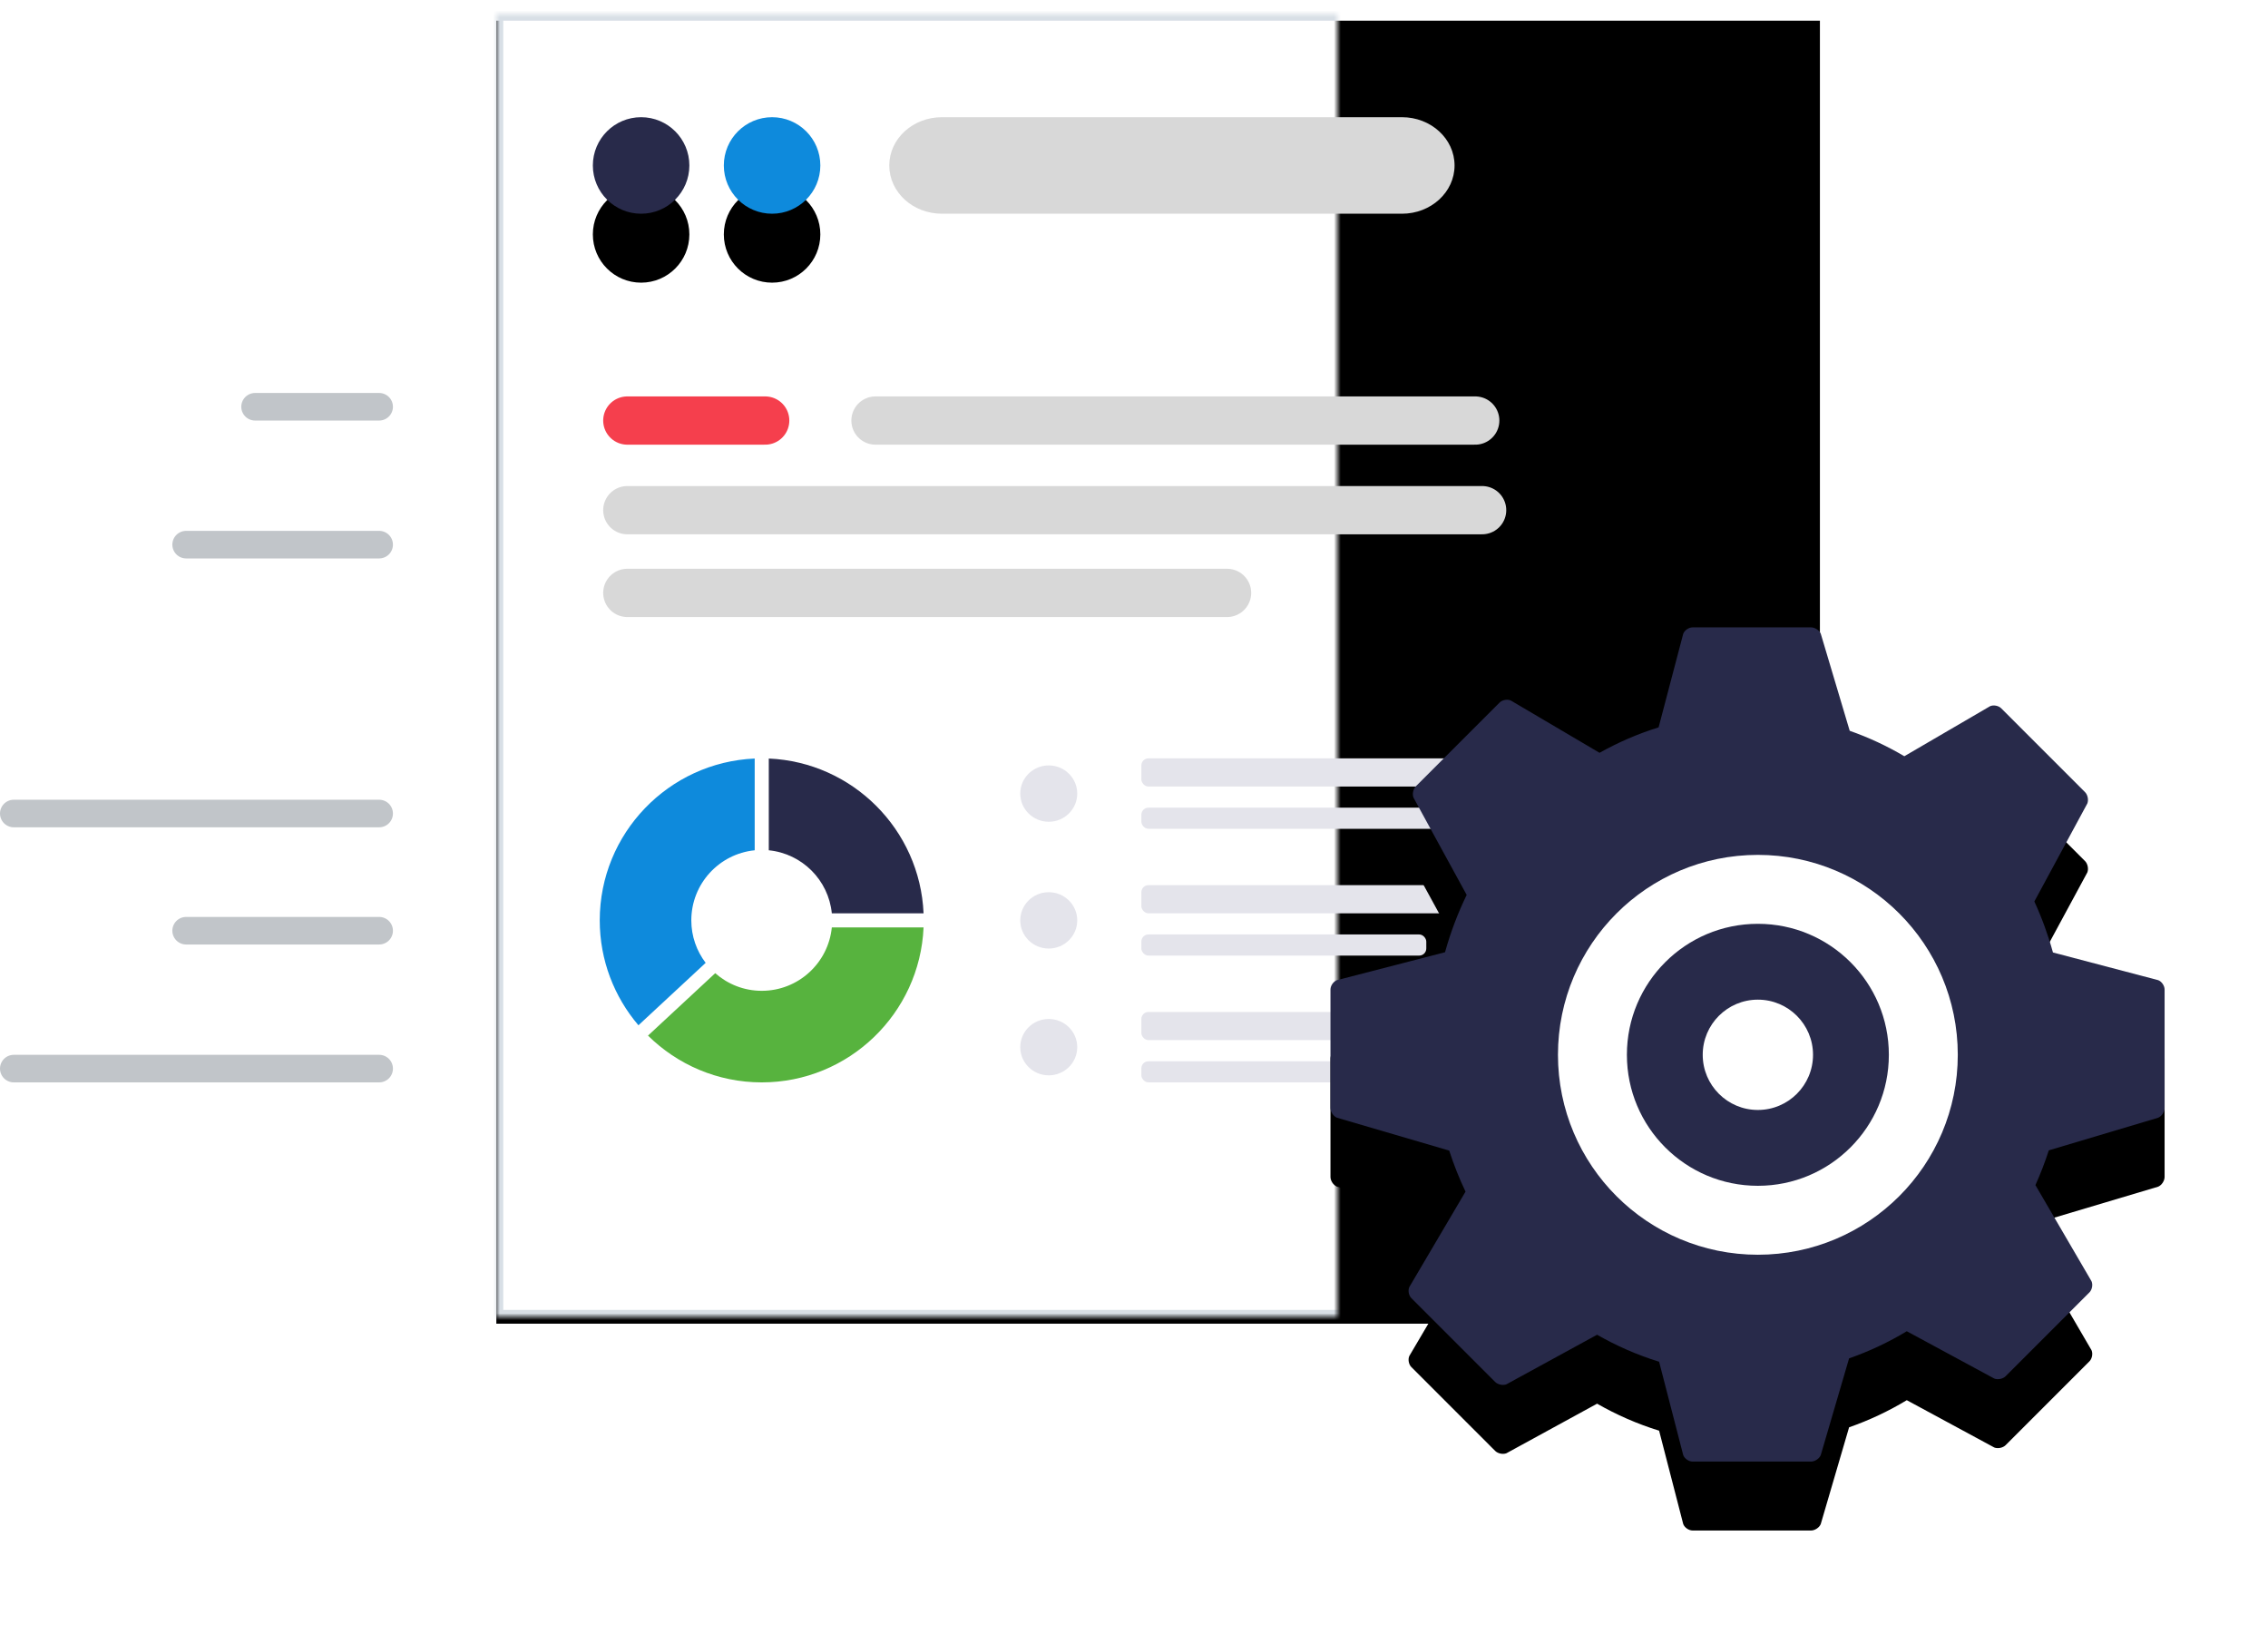 <?xml version="1.0" encoding="UTF-8"?>
<svg width="329px" height="237px" viewBox="0 0 329 237" version="1.1" xmlns="http://www.w3.org/2000/svg" xmlns:xlink="http://www.w3.org/1999/xlink">
    <!-- Generator: Sketch 42 (36781) - http://www.bohemiancoding.com/sketch -->
    <title>icon_window@3x</title>
    <desc>Created with Sketch.</desc>
    <defs>
        <polygon id="path-1" points="70 0 262 0 262 189 70 189 70 0"></polygon>
        <filter x="-50%" y="-50%" width="200%" height="200%" filterUnits="objectBoundingBox" id="filter-2">
            <feOffset dx="0" dy="1" in="SourceAlpha" result="shadowOffsetOuter1"></feOffset>
            <feGaussianBlur stdDeviation="1.5" in="shadowOffsetOuter1" result="shadowBlurOuter1"></feGaussianBlur>
            <feComposite in="shadowBlurOuter1" in2="SourceAlpha" operator="out" result="shadowBlurOuter1"></feComposite>
            <feColorMatrix values="0 0 0 0 0.157   0 0 0 0 0.165   0 0 0 0 0.29  0 0 0 0.08 0" type="matrix" in="shadowBlurOuter1"></feColorMatrix>
        </filter>
        <mask id="mask-3" maskContentUnits="userSpaceOnUse" maskUnits="objectBoundingBox" x="0" y="0" width="192" height="189" fill="white">
            <use xlink:href="#path-1"></use>
        </mask>
        <ellipse id="path-4" cx="91" cy="22" rx="7" ry="7"></ellipse>
        <filter x="-50%" y="-50%" width="200%" height="200%" filterUnits="objectBoundingBox" id="filter-5">
            <feOffset dx="0" dy="10" in="SourceAlpha" result="shadowOffsetOuter1"></feOffset>
            <feGaussianBlur stdDeviation="7.5" in="shadowOffsetOuter1" result="shadowBlurOuter1"></feGaussianBlur>
            <feColorMatrix values="0 0 0 0 0.157   0 0 0 0 0.165   0 0 0 0 0.29  0 0 0 0.15 0" type="matrix" in="shadowBlurOuter1"></feColorMatrix>
        </filter>
        <ellipse id="path-6" cx="110" cy="22" rx="7" ry="7"></ellipse>
        <filter x="-50%" y="-50%" width="200%" height="200%" filterUnits="objectBoundingBox" id="filter-7">
            <feOffset dx="0" dy="10" in="SourceAlpha" result="shadowOffsetOuter1"></feOffset>
            <feGaussianBlur stdDeviation="7.5" in="shadowOffsetOuter1" result="shadowBlurOuter1"></feGaussianBlur>
            <feColorMatrix values="0 0 0 0 0.157   0 0 0 0 0.165   0 0 0 0 0.29  0 0 0 0.15 0" type="matrix" in="shadowBlurOuter1"></feColorMatrix>
        </filter>
        <path d="M102.262,80.9 C102.996,79.267 103.646,77.584 104.203,75.858 L120.075,71.125 C120.587,70.903 121,70.272 121,69.717 L121,52.533 C121,51.984 120.585,51.369 120.072,51.172 L104.806,47.156 C104.099,44.596 103.193,42.124 102.107,39.759 L109.794,25.541 C109.998,25.022 109.844,24.284 109.452,23.892 L97.301,11.741 C96.913,11.353 96.184,11.212 95.683,11.435 L83.245,18.691 C80.741,17.212 78.09,15.972 75.322,15.001 L71.125,0.925 C70.903,0.413 70.272,0 69.717,0 L52.533,0 C51.984,0 51.369,0.415 51.172,0.928 L47.601,14.502 C44.606,15.434 41.738,16.676 39.033,18.194 L26.159,10.607 C25.653,10.379 24.926,10.514 24.533,10.907 L12.383,23.057 C11.995,23.446 11.839,24.184 12.044,24.698 L19.759,38.807 C18.477,41.447 17.421,44.227 16.619,47.12 L0.938,51.172 C0.419,51.369 1.42108547e-14,51.978 1.42108547e-14,52.533 L1.42108547e-14,69.717 C1.42108547e-14,70.266 0.412,70.898 0.921,71.117 L17.224,75.893 C17.888,77.943 18.68,79.931 19.592,81.846 L11.442,95.676 C11.214,96.181 11.349,96.909 11.741,97.301 L23.892,109.452 C24.28,109.84 25.019,109.996 25.533,109.79 L38.676,102.603 C41.507,104.226 44.519,105.545 47.673,106.52 L51.172,120.062 C51.369,120.581 51.978,121 52.533,121 L69.717,121 C70.266,121 70.898,120.588 71.117,120.079 L75.233,106.03 C78.165,105.008 80.965,103.686 83.601,102.097 L96.293,108.959 C96.812,109.164 97.55,109.009 97.943,108.617 L110.093,96.467 C110.482,96.078 110.623,95.35 110.4,94.848 L102.262,80.9 Z" id="path-8"></path>
        <filter x="-50%" y="-50%" width="200%" height="200%" filterUnits="objectBoundingBox" id="filter-9">
            <feOffset dx="0" dy="10" in="SourceAlpha" result="shadowOffsetOuter1"></feOffset>
            <feGaussianBlur stdDeviation="7.5" in="shadowOffsetOuter1" result="shadowBlurOuter1"></feGaussianBlur>
            <feColorMatrix values="0 0 0 0 0.157   0 0 0 0 0.165   0 0 0 0 0.29  0 0 0 0.15 0" type="matrix" in="shadowBlurOuter1"></feColorMatrix>
        </filter>
    </defs>
    <g id="01----Landing-page" stroke="none" stroke-width="1" fill="none" fill-rule="evenodd">
        <g id="Przeswietl-NaszProdukt-API-01" transform="translate(-764, -1369)">
            <g id="Group-20" transform="translate(187, 1353)">
                <g id="icon_window" transform="translate(579, 18)">
                    <g id="Group-22" transform="translate(84, 3)"></g>
                    <g id="Group-23">
                        <g id="Path-1">
                            <use fill="black" fill-opacity="1" filter="url(#filter-2)" xlink:href="#path-1"></use>
                            <use stroke="#D8DFE6" mask="url(#mask-3)" stroke-width="2" fill="#FFFFFF" fill-rule="evenodd" xlink:href="#path-1"></use>
                        </g>
                        <g id="Oval-1">
                            <use fill="black" fill-opacity="1" filter="url(#filter-5)" xlink:href="#path-4"></use>
                            <use fill="#282A4A" fill-rule="evenodd" xlink:href="#path-4"></use>
                        </g>
                        <path d="M134.628,15 C130.415,15 127,18.134 127,22 C127,25.866 130.415,29 134.628,29 L201.372,29 C205.585,29 209,25.866 209,22 C209,18.134 205.585,15 201.372,15 L134.628,15 L134.628,15 Z" id="Oval-1" fill="#D8D8D8"></path>
                        <g id="Oval-1">
                            <use fill="black" fill-opacity="1" filter="url(#filter-7)" xlink:href="#path-6"></use>
                            <use fill="#0E8ADC" fill-rule="evenodd" xlink:href="#path-6"></use>
                        </g>
                        <path d="M25,77 L53,77" id="Path-3" stroke="#C1C5C9" stroke-width="4" stroke-linecap="round"></path>
                        <path d="M35,57 L53,57" id="Path-3-Copy" stroke="#C1C5C9" stroke-width="4" stroke-linecap="round"></path>
                        <path d="M0,116 L53,116" id="Path-3" stroke="#C1C5C9" stroke-width="4" stroke-linecap="round"></path>
                        <path d="M25,133 L53,133" id="Path-3" stroke="#C1C5C9" stroke-width="4" stroke-linecap="round"></path>
                        <path d="M0,153 L53,153" id="Path-3" stroke="#C1C5C9" stroke-width="4" stroke-linecap="round"></path>
                        <path d="M279,151 L310,151" id="Path-3" stroke="#C1C5C9" stroke-width="2" stroke-linecap="square"></path>
                        <path d="M89,59 L109,59" id="Path-9" stroke="#F53F4D" stroke-width="7" stroke-linecap="round"></path>
                        <path d="M125,59 L212,59" id="Path-9" stroke="#D8D8D8" stroke-width="7" stroke-linecap="round"></path>
                        <path d="M89,84 L176,84" id="Path-9-Copy" stroke="#D8D8D8" stroke-width="7" stroke-linecap="round"></path>
                        <path d="M89,72 L213,72" id="Path-9" stroke="#D8D8D8" stroke-width="7" stroke-linecap="round"></path>
                        <g id="business-color_chart" transform="translate(85, 108)" fill-rule="nonzero">
                            <g id="Group">
                                <path d="M24.522,13.334 C29.349,13.814 33.186,17.651 33.666,22.478 L46.974,22.478 C46.451,10.332 36.668,0.549 24.522,0.026 L24.522,13.334 Z" id="Shape" fill="#282A4A"></path>
                                <path d="M15.363,29.662 C14.063,27.948 13.283,25.817 13.283,23.5 C13.283,18.202 17.315,13.847 22.478,13.334 L22.478,0.026 C9.992,0.563 0,10.885 0,23.5 C0,29.3 2.117,34.612 5.612,38.716 L15.363,29.662 Z" id="Shape" fill="#0E8ADC"></path>
                                <path d="M33.666,24.522 C33.153,29.685 28.798,33.717 23.5,33.717 C20.911,33.717 18.554,32.747 16.753,31.159 L7.001,40.214 C11.247,44.406 17.075,47 23.5,47 C36.116,47 46.437,37.007 46.974,24.522 L33.666,24.522 Z" id="Shape" fill="#57B33E"></path>
                            </g>
                        </g>
                        <g id="Group-27-Copy" transform="translate(146, 108)" fill="#E4E4EB">
                            <ellipse id="Oval" cx="4.133" cy="5.109" rx="4.133" ry="4.087"></ellipse>
                            <rect id="Rectangle-474-Copy" x="17.567" y="7.152" width="62" height="3.065" rx="1.03"></rect>
                            <rect id="Rectangle-474-Copy-2" x="17.567" y="0" width="75.433" height="4.087" rx="1.03"></rect>
                            <ellipse id="Oval" cx="4.133" cy="23.5" rx="4.133" ry="4.087"></ellipse>
                            <rect id="Rectangle-474-Copy" x="17.567" y="25.543" width="41.333" height="3.065" rx="1.03"></rect>
                            <rect id="Rectangle-474-Copy-2" x="17.567" y="18.391" width="50.633" height="4.087" rx="1.03"></rect>
                            <ellipse id="Oval" cx="4.133" cy="41.891" rx="4.133" ry="4.087"></ellipse>
                            <rect id="Rectangle-474-Copy" x="17.567" y="43.935" width="62" height="3.065" rx="1.03"></rect>
                            <rect id="Rectangle-474-Copy-2" x="17.567" y="36.783" width="44.433" height="4.087" rx="1.03"></rect>
                        </g>
                        <g id="Group-21" transform="translate(191, 89)">
                            <g id="Combined-Shape">
                                <use fill="black" fill-opacity="1" filter="url(#filter-9)" xlink:href="#path-8"></use>
                                <use fill="#282A4A" fill-rule="evenodd" xlink:href="#path-8"></use>
                            </g>
                            <ellipse id="Oval-15" stroke="#FFFFFF" stroke-width="10" stroke-linecap="square" cx="62" cy="62" rx="24" ry="24"></ellipse>
                            <circle id="Oval-15" fill="#FFFFFF" cx="62" cy="62" r="8"></circle>
                        </g>
                    </g>
                </g>
            </g>
        </g>
    </g>
</svg>